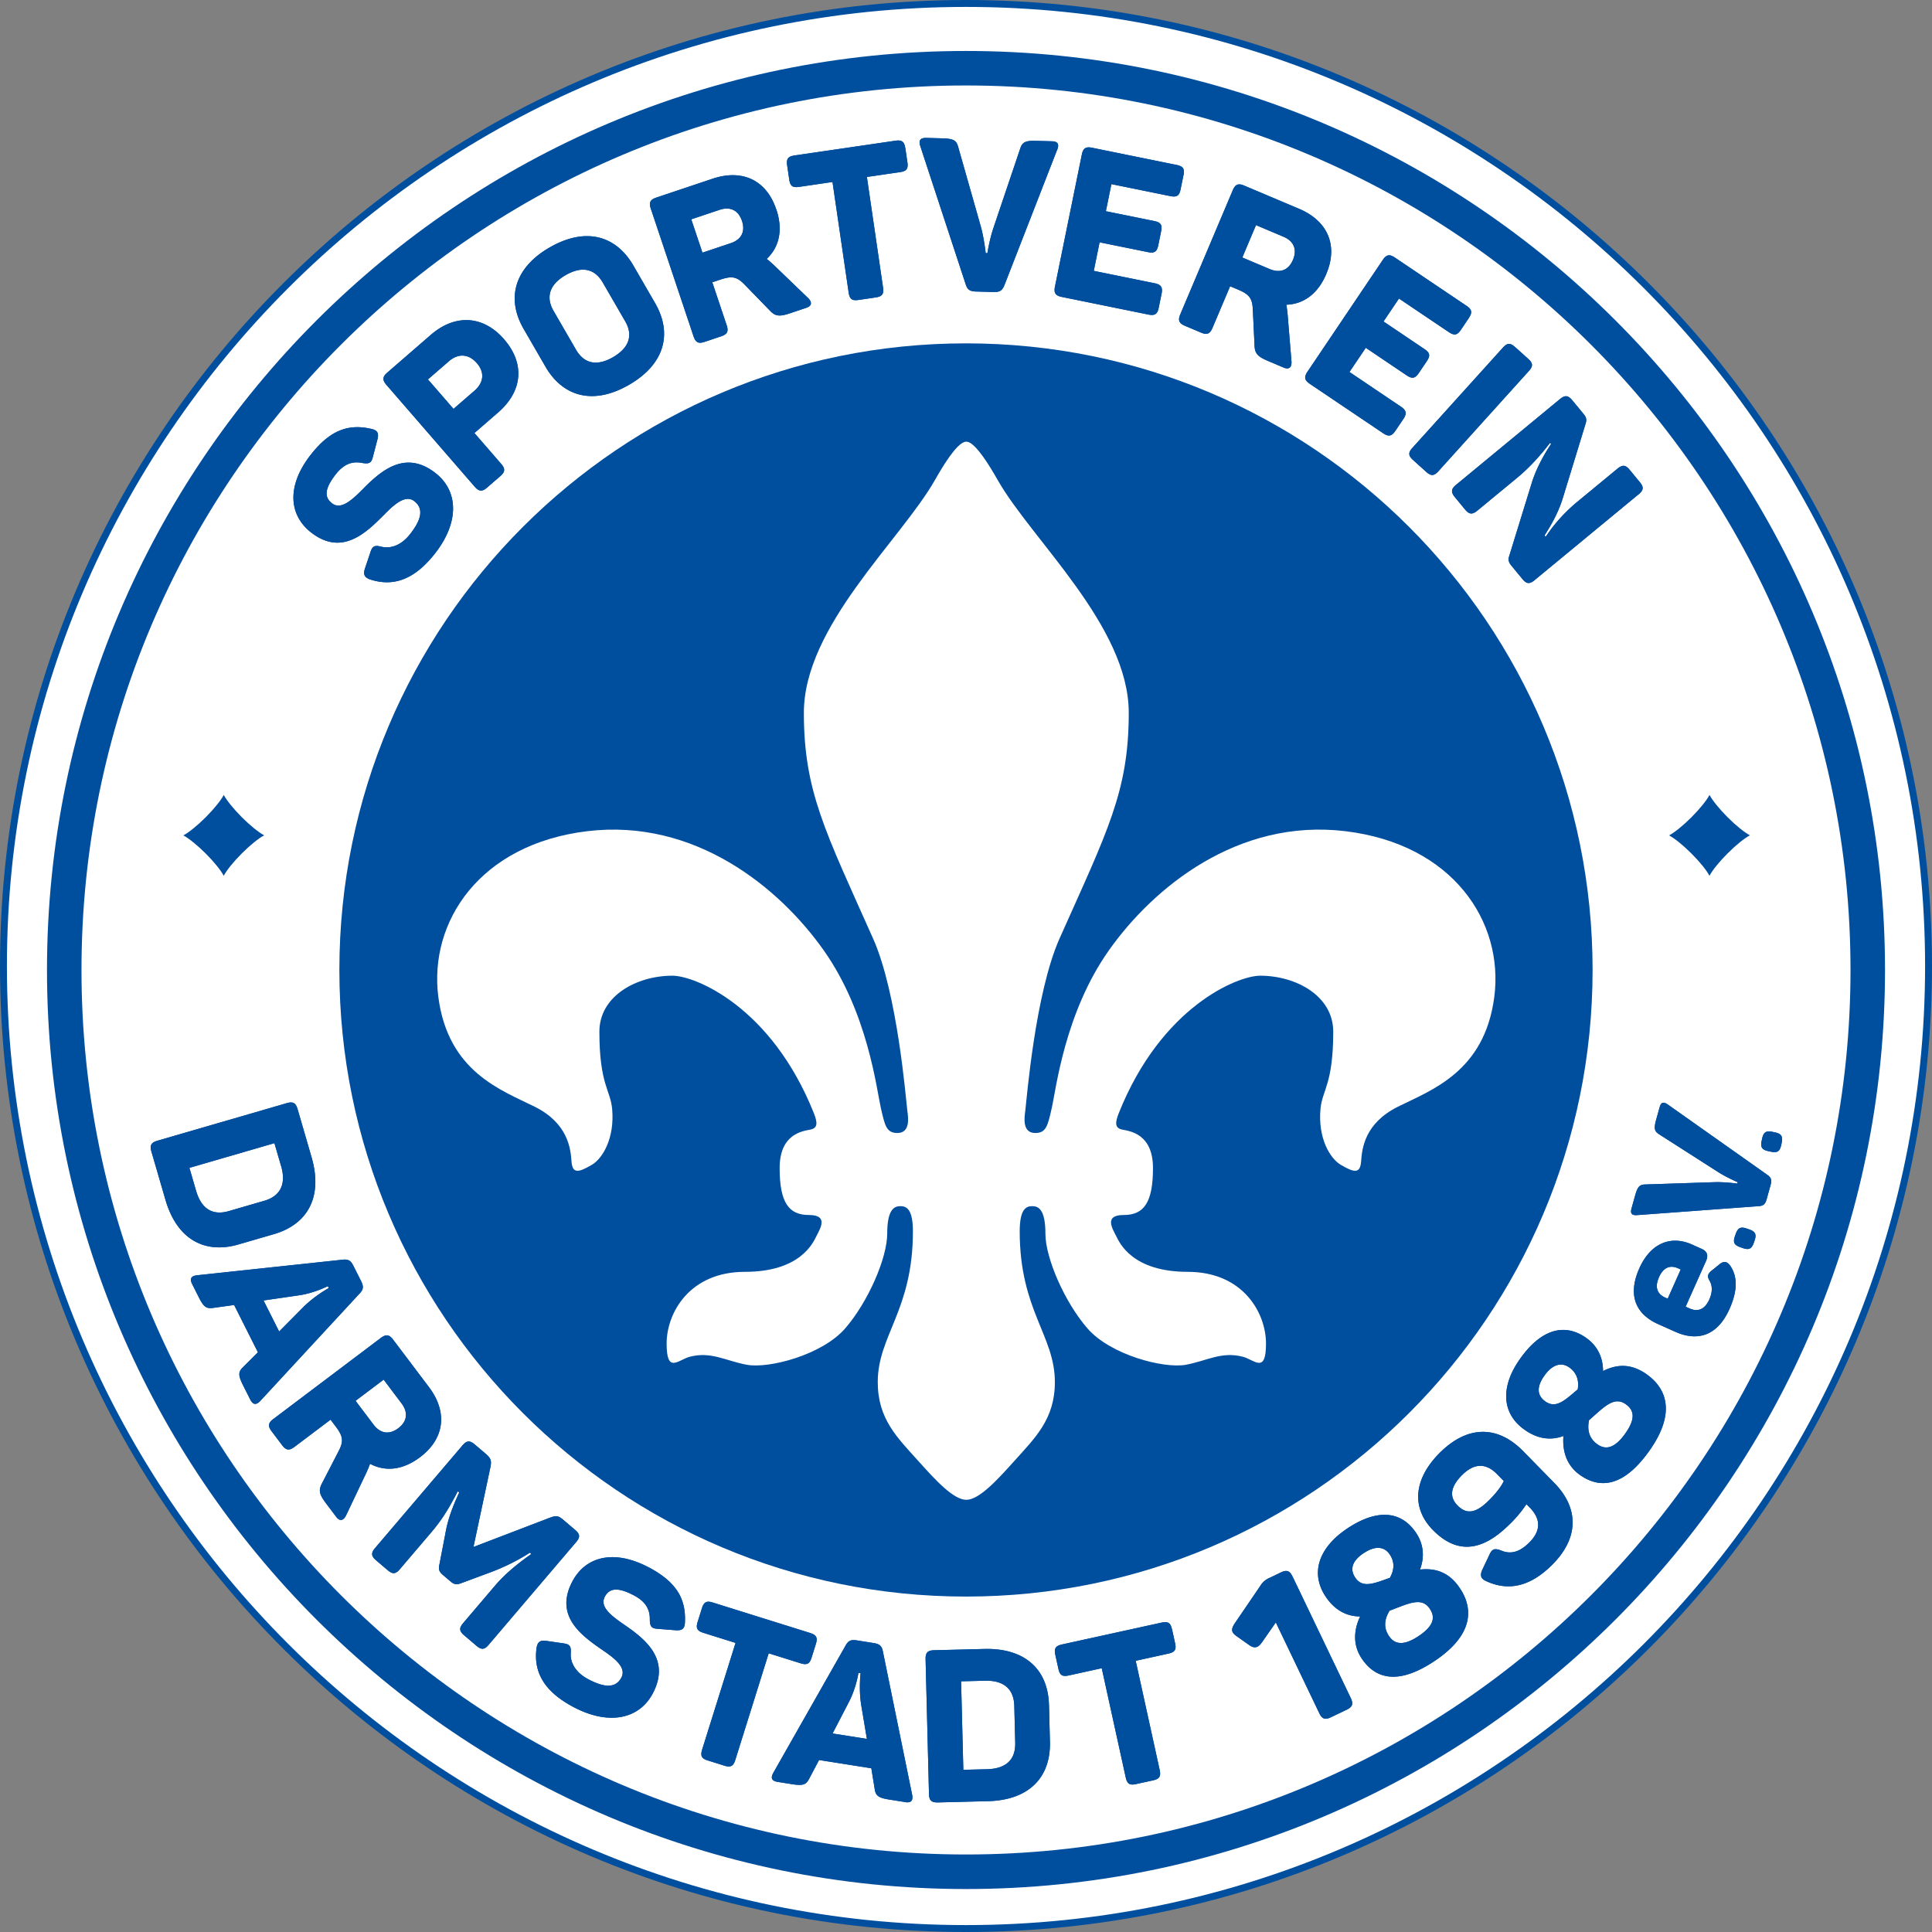 <svg xmlns="http://www.w3.org/2000/svg" width="50" height="50" viewBox="0 0 50 50"><rect x="0" y="0" width="50" height="50" fill="#808080" stroke="none"/><circle cx="25" cy="25" r="24.911" fill="#fff"/><path d="M25 50C11.215 50 0 38.785 0 25S11.215 0 25 0s25 11.215 25 25-11.215 25-25 25zM25 .179C11.314.179.179 11.314.179 25S11.314 49.821 25 49.821 49.821 38.686 49.821 25 38.686.179 25 .179z" fill="#004e9e"/><path d="M24.999 8.886c-8.956 0-16.216 7.261-16.216 16.217s7.259 16.216 16.216 16.216 16.217-7.259 16.217-16.216S33.955 8.886 24.999 8.886z" fill="#004e9e"/><path d="M25 48.888c-13.115 0-23.784-10.67-23.784-23.784S11.885 1.319 25 1.319s23.784 10.67 23.784 23.785S38.114 48.888 25 48.888zm0-46.676c-12.622 0-22.891 10.269-22.891 22.891S12.378 47.994 25 47.994s22.891-10.269 22.891-22.891S37.622 2.212 25 2.212z" fill="#004e9e"/><g fill="#004e9e"><path d="M7.088 31.94l-.916.266c-.885.257-1.596-.143-1.89-1.155l-.363-1.247c-.046-.16-.01-.234.155-.282l3.346-.972c.165-.048.235-.005.282.155l.362 1.247c.294 1.012-.092 1.731-.976 1.988zm.186-1.764l-.172-.591-2.2.639.172.591c.136.469.426.651.847.528l.916-.266c.421-.122.574-.432.438-.901zM6.474 36.216l-.187-.372c-.125-.248-.122-.342-.001-.459l.389-.388-.616-1.224-.546.076c-.168.023-.241-.022-.365-.27l-.172-.342c-.075-.149-.028-.216.131-.234l3.749-.401c.164-.02.223.024.293.163l.192.382c.07.139.073.218-.034.328l-2.566 2.776c-.109.117-.193.11-.266-.034zm2.035-2.881l-.025-.05s-.35.182-.761.24l-.903.131.404.803.639-.644c.3-.294.647-.481.647-.481zM10.872 37.711c-.443.334-.898.385-1.296.171-.022.072-.055.139-.085.21l-.529 1.114c-.063.138-.16.184-.26.051l-.267-.354c-.17-.226-.195-.332-.108-.502l.435-.842c.13-.251.124-.379-.07-.636l-.137-.182-.935.705c-.137.103-.218.088-.319-.045l-.271-.359c-.1-.133-.093-.215.044-.318l2.782-2.098c.137-.103.218-.088.319.045l.926 1.227c.485.642.412 1.329-.23 1.814zm-.479-1.39l-.464-.616-.727.548.465.616c.177.235.41.267.64.094.23-.174.263-.407.086-.642zM14.911 39.908l-2.266 2.661c-.108.127-.186.133-.317.021l-.317-.27c-.127-.108-.133-.186-.025-.313l.816-.959c.219-.257.491-.508.949-.831l-.038-.033a5.454 5.454 0 01-1.003.501l-.757.281c-.122.049-.189.051-.294-.039l-.194-.165c-.106-.09-.122-.148-.09-.288l.153-.795c.059-.343.178-.671.356-1.052l-.038-.032c-.266.517-.445.779-.686 1.063l-.813.954c-.108.127-.186.133-.313.025l-.3-.255c-.127-.108-.137-.19-.029-.316l2.266-2.661c.108-.127.19-.13.317-.021l.275.234c.139.119.16.18.133.332l-.443 2.086 1.99-.762c.157-.056.208-.048.339.063l.3.255c.131.111.137.19.029.316zM16.794 40.565c.716.38.961.817.932 1.417-.004.174-.08.222-.248.208l-.458-.036c-.159-.009-.2-.062-.203-.233.006-.26-.098-.466-.407-.63-.402-.213-.633-.204-.758.032-.14.265.17.498.543.752.537.372 1.155.889.698 1.752-.356.672-1.149.829-2.051.351-.765-.405-1.038-.908-.957-1.524.026-.168.099-.211.263-.187l.425.062c.171.021.212.075.198.256-.014.263.139.507.453.673.417.221.709.238.857-.042.13-.245-.133-.472-.475-.704-.552-.38-1.27-.886-.791-1.788.335-.632 1.063-.844 1.979-.358zM21.114 42.547l-.111.355c-.05.159-.119.195-.283.144l-.826-.259-.864 2.759c-.051.164-.121.2-.285.149l-.429-.135c-.159-.049-.195-.119-.144-.283l.864-2.759-.831-.26c-.164-.051-.2-.121-.151-.28l.111-.355c.052-.164.121-.201.285-.149l2.515.787c.164.052.201.121.149.285zM23.422 46.637l-.411-.065c-.274-.043-.349-.1-.373-.267l-.088-.542-1.353-.214-.257.487c-.08.15-.158.183-.432.14l-.378-.06c-.164-.026-.192-.103-.113-.242l1.861-3.277c.079-.145.15-.167.303-.143l.422.067c.153.024.219.069.246.219l.756 3.703c.031.156-.024.221-.183.196zm-1.151-3.334l-.055-.009s-.056.39-.249.758l-.42.81.888.141-.15-.894c-.063-.414-.013-.805-.013-.805zM27.148 44.126l.024.954c.023.921-.545 1.507-1.599 1.534l-1.298.033c-.167.004-.229-.05-.233-.222l-.088-3.484c-.004-.172.055-.229.221-.233l1.298-.033c1.054-.027 1.651.53 1.674 1.451zm-1.659-.629l-.616.015.058 2.291.616-.016c.488-.012.738-.246.727-.684l-.024-.954c-.011-.438-.272-.665-.76-.652zM30.332 42.166l.08.363c.036.163-.007.229-.174.266l-.846.186.62 2.824c.037.168-.006.234-.174.271l-.439.096c-.163.036-.229-.006-.266-.175l-.62-2.824-.851.187c-.168.037-.234-.005-.27-.168l-.08-.363c-.037-.168.005-.234.173-.271l2.575-.565c.168-.037.234.005.271.174zM33.452 40.802l1.505 3.142c.074.155.043.232-.107.304l-.405.194c-.15.072-.229.048-.303-.107l-1.124-2.347-.354.508c-.112.164-.214.17-.349.068l-.326-.231c-.132-.096-.128-.178-.032-.323l.654-.959a.516.516 0 01.252-.219l.285-.137c.15-.072.229-.048.303.107zM34.844 39.573c.781-.53 1.411-.482 1.8.092.246.363.194.72.105.955.375-.04.738.049 1.025.472.396.583.304 1.248-.623 1.878-.923.627-1.531.51-1.905-.041-.277-.408-.173-.828-.046-1.095-.323-.002-.637-.138-.886-.505-.408-.601-.198-1.26.531-1.756zm.44.627c-.289.196-.358.411-.209.631.15.22.363.189.667.084l.227-.08c.095-.166.149-.383-.004-.608-.15-.22-.397-.22-.682-.026zm.679 1.484c-.099.161-.192.399-.014.66.149.22.387.254.777-.011.386-.262.424-.482.274-.703-.212-.312-.555-.126-1.037.054zM39.048 39.468c-.729.715-1.369.736-1.967.126-.567-.579-.493-1.335.196-2.011.722-.707 1.494-.687 2.139-.03l.808.824c.645.658.645 1.435-.072 2.138-.567.555-1.121.664-1.684.407-.152-.068-.171-.151-.103-.303l.185-.39c.068-.152.143-.163.307-.099.238.1.467.04.712-.201.309-.303.32-.609.017-.918l-.082-.083a3.2 3.2 0 01-.457.541zm-1.2-1.303c-.313.307-.347.573-.129.795.221.226.457.22.797-.114.258-.252.366-.436.402-.518l-.175-.178c-.284-.289-.586-.288-.895.015zM39.335 35.172c.544-.77 1.151-.946 1.717-.546.358.253.435.606.434.857.337-.169.708-.213 1.125.081.575.407.724 1.062.077 1.977-.644.911-1.254 1.015-1.798.631-.403-.285-.453-.714-.428-1.009-.303.112-.644.095-1.007-.162-.593-.419-.629-1.11-.119-1.83zm.631.433c-.202.285-.191.51.027.664.217.154.406.05.654-.156l.184-.155c.031-.189.005-.411-.217-.568-.218-.154-.45-.066-.648.215zm1.157 1.151c-.036.185-.04.441.218.623.218.154.451.102.724-.284.269-.381.227-.6.01-.754-.308-.218-.564.077-.952.414zM42.424 32.828c.315-.705.865-.842 1.354-.624l.259.116c.128.057.188.15.114.316l-.527 1.181.106.047c.229.102.4.005.507-.233.089-.2.078-.357.01-.48-.066-.116-.064-.176.055-.271l.199-.161c.113-.092.197-.076.281.044.181.269.194.627-.022 1.111-.326.731-.861.834-1.397.595l-.45-.201c-.612-.273-.782-.782-.488-1.441zm.51.228c-.11.247-.054.429.158.524l.068.03.337-.756-.068-.03c-.212-.095-.384-.019-.496.232zM45.212 31.797l.055.019c.164.057.197.13.14.293l-.017.049c-.057.164-.126.198-.29.141l-.055-.019c-.167-.058-.201-.127-.144-.291l.017-.049c.057-.164.127-.201.294-.143zM43.164 28.586l2.569 1.815c.113.08.124.145.09.267l-.101.363c-.035.125-.078.176-.206.184l-3.147.232c-.134.011-.182-.041-.146-.171l.094-.336c.063-.229.117-.282.258-.286l1.818-.06c.262-.005.569.037.569.037l.01-.036s-.277-.116-.502-.26l-1.534-.981c-.119-.077-.137-.149-.075-.374l.091-.327c.036-.13.103-.145.212-.067zM45.877 29.293l.057.012c.169.036.211.104.175.274l-.011.051c-.036.17-.101.212-.271.175l-.057-.012c-.172-.037-.214-.102-.178-.271l.011-.051c.036-.17.102-.215.274-.178z"/><g><path d="M7.088 31.94l-.916.266c-.885.257-1.596-.143-1.89-1.155l-.363-1.247c-.046-.16-.01-.234.155-.282l3.346-.972c.165-.048.235-.005.282.155l.362 1.247c.294 1.012-.092 1.731-.976 1.988zm.186-1.764l-.172-.591-2.2.639.172.591c.136.469.426.651.847.528l.916-.266c.421-.122.574-.432.438-.901zM6.474 36.216l-.187-.372c-.125-.248-.122-.342-.001-.459l.389-.388-.616-1.224-.546.076c-.168.023-.241-.022-.365-.27l-.172-.342c-.075-.149-.028-.216.131-.234l3.749-.401c.164-.02.223.024.293.163l.192.382c.07.139.073.218-.034.328l-2.566 2.776c-.109.117-.193.11-.266-.034zm2.035-2.881l-.025-.05s-.35.182-.761.24l-.903.131.404.803.639-.644c.3-.294.647-.481.647-.481zM10.872 37.711c-.443.334-.898.385-1.296.171-.022.072-.055.139-.085.21l-.529 1.114c-.063.138-.16.184-.26.051l-.267-.354c-.17-.226-.195-.332-.108-.502l.435-.842c.13-.251.124-.379-.07-.636l-.137-.182-.935.705c-.137.103-.218.088-.319-.045l-.271-.359c-.1-.133-.093-.215.044-.318l2.782-2.098c.137-.103.218-.088.319.045l.926 1.227c.485.642.412 1.329-.23 1.814zm-.479-1.39l-.464-.616-.727.548.465.616c.177.235.41.267.64.094.23-.174.263-.407.086-.642zM14.911 39.908l-2.266 2.661c-.108.127-.186.133-.317.021l-.317-.27c-.127-.108-.133-.186-.025-.313l.816-.959c.219-.257.491-.508.949-.831l-.038-.033a5.454 5.454 0 01-1.003.501l-.757.281c-.122.049-.189.051-.294-.039l-.194-.165c-.106-.09-.122-.148-.09-.288l.153-.795c.059-.343.178-.671.356-1.052l-.038-.032c-.266.517-.445.779-.686 1.063l-.813.954c-.108.127-.186.133-.313.025l-.3-.255c-.127-.108-.137-.19-.029-.316l2.266-2.661c.108-.127.19-.13.317-.021l.275.234c.139.119.16.18.133.332l-.443 2.086 1.99-.762c.157-.056.208-.048.339.063l.3.255c.131.111.137.19.029.316zM16.794 40.565c.716.38.961.817.932 1.417-.004.174-.08.222-.248.208l-.458-.036c-.159-.009-.2-.062-.203-.233.006-.26-.098-.466-.407-.63-.402-.213-.633-.204-.758.032-.14.265.17.498.543.752.537.372 1.155.889.698 1.752-.356.672-1.149.829-2.051.351-.765-.405-1.038-.908-.957-1.524.026-.168.099-.211.263-.187l.425.062c.171.021.212.075.198.256-.014.263.139.507.453.673.417.221.709.238.857-.042.13-.245-.133-.472-.475-.704-.552-.38-1.27-.886-.791-1.788.335-.632 1.063-.844 1.979-.358zM21.114 42.547l-.111.355c-.05.159-.119.195-.283.144l-.826-.259-.864 2.759c-.051.164-.121.2-.285.149l-.429-.135c-.159-.049-.195-.119-.144-.283l.864-2.759-.831-.26c-.164-.051-.2-.121-.151-.28l.111-.355c.052-.164.121-.201.285-.149l2.515.787c.164.052.201.121.149.285zM23.422 46.637l-.411-.065c-.274-.043-.349-.1-.373-.267l-.088-.542-1.353-.214-.257.487c-.08.15-.158.183-.432.14l-.378-.06c-.164-.026-.192-.103-.113-.242l1.861-3.277c.079-.145.15-.167.303-.143l.422.067c.153.024.219.069.246.219l.756 3.703c.031.156-.024.221-.183.196zm-1.151-3.334l-.055-.009s-.056.39-.249.758l-.42.81.888.141-.15-.894c-.063-.414-.013-.805-.013-.805zM27.148 44.126l.024.954c.023.921-.545 1.507-1.599 1.534l-1.298.033c-.167.004-.229-.05-.233-.222l-.088-3.484c-.004-.172.055-.229.221-.233l1.298-.033c1.054-.027 1.651.53 1.674 1.451zm-1.659-.629l-.616.015.058 2.291.616-.016c.488-.012.738-.246.727-.684l-.024-.954c-.011-.438-.272-.665-.76-.652zM30.332 42.166l.08.363c.036.163-.007.229-.174.266l-.846.186.62 2.824c.037.168-.006.234-.174.271l-.439.096c-.163.036-.229-.006-.266-.175l-.62-2.824-.851.187c-.168.037-.234-.005-.27-.168l-.08-.363c-.037-.168.005-.234.173-.271l2.575-.565c.168-.037.234.005.271.174zM33.452 40.802l1.505 3.142c.074.155.043.232-.107.304l-.405.194c-.15.072-.229.048-.303-.107l-1.124-2.347-.354.508c-.112.164-.214.17-.349.068l-.326-.231c-.132-.096-.128-.178-.032-.323l.654-.959a.516.516 0 01.252-.219l.285-.137c.15-.072.229-.048.303.107zM34.844 39.573c.781-.53 1.411-.482 1.8.092.246.363.194.72.105.955.375-.04.738.049 1.025.472.396.583.304 1.248-.623 1.878-.923.627-1.531.51-1.905-.041-.277-.408-.173-.828-.046-1.095-.323-.002-.637-.138-.886-.505-.408-.601-.198-1.26.531-1.756zm.44.627c-.289.196-.358.411-.209.631.15.22.363.189.667.084l.227-.08c.095-.166.149-.383-.004-.608-.15-.22-.397-.22-.682-.026zm.679 1.484c-.099.161-.192.399-.014.66.149.22.387.254.777-.011.386-.262.424-.482.274-.703-.212-.312-.555-.126-1.037.054zM39.048 39.468c-.729.715-1.369.736-1.967.126-.567-.579-.493-1.335.196-2.011.722-.707 1.494-.687 2.139-.03l.808.824c.645.658.645 1.435-.072 2.138-.567.555-1.121.664-1.684.407-.152-.068-.171-.151-.103-.303l.185-.39c.068-.152.143-.163.307-.099.238.1.467.04.712-.201.309-.303.32-.609.017-.918l-.082-.083a3.2 3.2 0 01-.457.541zm-1.2-1.303c-.313.307-.347.573-.129.795.221.226.457.22.797-.114.258-.252.366-.436.402-.518l-.175-.178c-.284-.289-.586-.288-.895.015zM39.335 35.172c.544-.77 1.151-.946 1.717-.546.358.253.435.606.434.857.337-.169.708-.213 1.125.081.575.407.724 1.062.077 1.977-.644.911-1.254 1.015-1.798.631-.403-.285-.453-.714-.428-1.009-.303.112-.644.095-1.007-.162-.593-.419-.629-1.11-.119-1.83zm.631.433c-.202.285-.191.51.027.664.217.154.406.05.654-.156l.184-.155c.031-.189.005-.411-.217-.568-.218-.154-.45-.066-.648.215zm1.157 1.151c-.036.185-.04.441.218.623.218.154.451.102.724-.284.269-.381.227-.6.01-.754-.308-.218-.564.077-.952.414zM42.424 32.828c.315-.705.865-.842 1.354-.624l.259.116c.128.057.188.15.114.316l-.527 1.181.106.047c.229.102.4.005.507-.233.089-.2.078-.357.01-.48-.066-.116-.064-.176.055-.271l.199-.161c.113-.092.197-.076.281.044.181.269.194.627-.022 1.111-.326.731-.861.834-1.397.595l-.45-.201c-.612-.273-.782-.782-.488-1.441zm.51.228c-.11.247-.054.429.158.524l.068.03.337-.756-.068-.03c-.212-.095-.384-.019-.496.232zM45.212 31.797l.055.019c.164.057.197.13.14.293l-.017.049c-.057.164-.126.198-.29.141l-.055-.019c-.167-.058-.201-.127-.144-.291l.017-.049c.057-.164.127-.201.294-.143zM43.164 28.586l2.569 1.815c.113.08.124.145.09.267l-.101.363c-.035.125-.078.176-.206.184l-3.147.232c-.134.011-.182-.041-.146-.171l.094-.336c.063-.229.117-.282.258-.286l1.818-.06c.262-.005.569.037.569.037l.01-.036s-.277-.116-.502-.26l-1.534-.981c-.119-.077-.137-.149-.075-.374l.091-.327c.036-.13.103-.145.212-.067zM45.877 29.293l.057.012c.169.036.211.104.175.274l-.011.051c-.036.17-.101.212-.271.175l-.057-.012c-.172-.037-.214-.102-.178-.271l.011-.051c.036-.17.102-.215.274-.178z"/></g></g><g fill="#004e9e"><path d="M8.046 11.765c.5-.637.975-.801 1.56-.666.17.035.204.118.16.281l-.116.445c-.037.155-.096.185-.266.158-.255-.052-.476.014-.692.289-.281.358-.313.587-.103.751.236.185.52-.078.837-.401.462-.463 1.08-.979 1.848-.376.598.47.612 1.278-.019 2.081-.535.681-1.078.861-1.67.671-.161-.056-.19-.135-.138-.292l.137-.408c.051-.164.111-.195.286-.149.256.06.524-.047.743-.326.291-.371.36-.656.111-.851-.218-.171-.489.047-.777.342-.472.476-1.098 1.092-1.901.462-.563-.442-.642-1.195 0-2.012zM13.048 8.784c.545.629.475 1.344-.158 1.892l-.612.531.691.796c.113.13.103.212-.023.321l-.34.294c-.126.109-.208.107-.321-.023l-2.283-2.633c-.113-.13-.103-.212.023-.321l1.123-.974c.625-.542 1.354-.513 1.9.116zm-.708.614c-.207-.239-.477-.262-.724-.048l-.541.469.662.763.541-.469c.243-.211.27-.476.063-.715zM14.224 6.405c.913-.528 1.708-.327 2.169.47l.561.97c.461.797.238 1.587-.675 2.114-.908.525-1.703.325-2.164-.473l-.561-.97c-.461-.797-.238-1.587.67-2.112zm.413.716c-.403.233-.526.554-.309.929l.578.999c.217.375.555.429.959.195.408-.236.531-.557.314-.931l-.578-.999c-.217-.375-.556-.429-.964-.193zM20.091 5.418c.176.526.08.973-.249 1.283.062.044.114.096.172.147l.889.855c.111.103.123.21-.035.263l-.421.141c-.268.09-.377.08-.511-.057l-.661-.68c-.197-.203-.32-.238-.625-.136l-.216.072.372 1.11c.055.163.014.235-.143.288l-.426.143c-.158.053-.233.02-.288-.143l-1.106-3.303c-.055-.163-.014-.235.143-.288l1.457-.488c.763-.255 1.391.031 1.646.794zm-1.47.013l-.731.245.289.863.731-.245c.279-.093.384-.304.292-.578-.092-.273-.302-.378-.581-.285zM23.43 3.835l.054.368c.024.165-.023.228-.193.252l-.856.125.418 2.86c.025.17-.022.233-.192.258l-.445.065c-.165.024-.228-.023-.253-.193l-.418-2.86-.862.126c-.17.025-.233-.022-.257-.187l-.054-.368c-.025-.17.022-.233.192-.258l2.607-.381c.17-.025.233.022.258.192zM27.356 3.883l-1.36 3.493c-.06.154-.133.185-.282.181l-.449-.012c-.155-.004-.227-.04-.272-.185l-1.174-3.573c-.051-.151-.005-.222.156-.218l.416.011c.283.008.359.054.405.216l.593 2.086c.081.302.121.669.121.669h.044s.054-.353.157-.655l.694-2.057c.054-.159.133-.202.41-.194l.405.011c.161.004.198.078.138.226zM30.627 4.539l-.074.364c-.033.163-.099.206-.267.172l-1.523-.31-.143.701 1.251.254c.168.034.212.1.179.263l-.074.364c-.034.168-.1.212-.268.178l-1.251-.254-.15.739 1.577.321c.163.033.211.105.178.268l-.074.364c-.034.169-.105.211-.268.178l-2.24-.456c-.163-.033-.212-.1-.178-.268l.695-3.415c.034-.169.105-.211.268-.178l2.186.445c.168.034.212.1.178.268zM34.325 7.089c-.216.511-.584.783-1.036.797.017.073.022.148.032.224l.101 1.229c.015.151-.047.239-.2.174l-.409-.173c-.261-.11-.335-.19-.345-.381l-.045-.947c-.013-.283-.082-.39-.378-.515l-.21-.089-.456 1.078c-.067.158-.145.186-.298.121l-.414-.175c-.153-.065-.188-.14-.121-.298l1.357-3.209c.067-.158.145-.186.298-.121l1.415.598c.741.313 1.022.944.709 1.685zm-1.11-.963l-.71-.3-.354.838.71.3c.271.114.489.026.601-.24.112-.266.024-.484-.247-.598zM38.015 8.229l-.208.308c-.093.138-.17.153-.313.057l-1.289-.868-.4.594 1.058.713c.143.096.158.173.065.311l-.208.308c-.096.143-.173.158-.316.062l-1.058-.713-.422.626 1.334.899c.138.093.155.178.062.316l-.208.308c-.096.143-.178.155-.316.062L33.9 9.935c-.138-.093-.158-.173-.062-.316l1.947-2.89c.096-.143.178-.155.316-.062l1.85 1.246c.143.096.158.173.062.316zM39.209 8.98l.342.308c.124.112.128.19.016.313l-2.342 2.595c-.112.124-.19.128-.314.016l-.342-.308c-.124-.112-.128-.19-.016-.313l2.342-2.594c.112-.124.19-.128.313-.016zM42.405 12.794l-2.687 2.218c-.133.11-.211.102-.317-.026l-.286-.347c-.071-.086-.088-.15-.06-.238l.583-1.891c.144-.471.416-.89.504-1.02l-.025-.03c-.103.128-.406.537-.86.911l-1.023.844c-.133.109-.214.098-.32-.031l-.261-.317c-.106-.128-.102-.211.031-.32l2.687-2.218c.133-.109.214-.098.32.031l.293.355c.074.09.08.15.056.234l-.59 1.926c-.15.498-.41.863-.476.983l.028.034a4.19 4.19 0 01.833-.917l1.023-.844c.133-.109.211-.102.32.031l.261.317c.106.128.098.207-.034.316z"/><g><path d="M8.046 11.765c.5-.637.975-.801 1.56-.666.17.035.204.118.16.281l-.116.445c-.037.155-.096.185-.266.158-.255-.052-.476.014-.692.289-.281.358-.313.587-.103.751.236.185.52-.078.837-.401.462-.463 1.08-.979 1.848-.376.598.47.612 1.278-.019 2.081-.535.681-1.078.861-1.67.671-.161-.056-.19-.135-.138-.292l.137-.408c.051-.164.111-.195.286-.149.256.06.524-.047.743-.326.291-.371.36-.656.111-.851-.218-.171-.489.047-.777.342-.472.476-1.098 1.092-1.901.462-.563-.442-.642-1.195 0-2.012zM13.048 8.784c.545.629.475 1.344-.158 1.892l-.612.531.691.796c.113.13.103.212-.023.321l-.34.294c-.126.109-.208.107-.321-.023l-2.283-2.633c-.113-.13-.103-.212.023-.321l1.123-.974c.625-.542 1.354-.513 1.9.116zm-.708.614c-.207-.239-.477-.262-.724-.048l-.541.469.662.763.541-.469c.243-.211.27-.476.063-.715zM14.224 6.405c.913-.528 1.708-.327 2.169.47l.561.97c.461.797.238 1.587-.675 2.114-.908.525-1.703.325-2.164-.473l-.561-.97c-.461-.797-.238-1.587.67-2.112zm.413.716c-.403.233-.526.554-.309.929l.578.999c.217.375.555.429.959.195.408-.236.531-.557.314-.931l-.578-.999c-.217-.375-.556-.429-.964-.193zM20.091 5.418c.176.526.08.973-.249 1.283.062.044.114.096.172.147l.889.855c.111.103.123.21-.035.263l-.421.141c-.268.09-.377.08-.511-.057l-.661-.68c-.197-.203-.32-.238-.625-.136l-.216.072.372 1.11c.055.163.014.235-.143.288l-.426.143c-.158.053-.233.02-.288-.143l-1.106-3.303c-.055-.163-.014-.235.143-.288l1.457-.488c.763-.255 1.391.031 1.646.794zm-1.47.013l-.731.245.289.863.731-.245c.279-.093.384-.304.292-.578-.092-.273-.302-.378-.581-.285zM23.43 3.835l.054.368c.024.165-.023.228-.193.252l-.856.125.418 2.86c.025.17-.022.233-.192.258l-.445.065c-.165.024-.228-.023-.253-.193l-.418-2.86-.862.126c-.17.025-.233-.022-.257-.187l-.054-.368c-.025-.17.022-.233.192-.258l2.607-.381c.17-.025.233.022.258.192zM27.356 3.883l-1.36 3.493c-.06.154-.133.185-.282.181l-.449-.012c-.155-.004-.227-.04-.272-.185l-1.174-3.573c-.051-.151-.005-.222.156-.218l.416.011c.283.008.359.054.405.216l.593 2.086c.081.302.121.669.121.669h.044s.054-.353.157-.655l.694-2.057c.054-.159.133-.202.41-.194l.405.011c.161.004.198.078.138.226zM30.627 4.539l-.074.364c-.033.163-.099.206-.267.172l-1.523-.31-.143.701 1.251.254c.168.034.212.1.179.263l-.074.364c-.034.168-.1.212-.268.178l-1.251-.254-.15.739 1.577.321c.163.033.211.105.178.268l-.074.364c-.034.169-.105.211-.268.178l-2.24-.456c-.163-.033-.212-.1-.178-.268l.695-3.415c.034-.169.105-.211.268-.178l2.186.445c.168.034.212.1.178.268zM34.325 7.089c-.216.511-.584.783-1.036.797.017.073.022.148.032.224l.101 1.229c.015.151-.047.239-.2.174l-.409-.173c-.261-.11-.335-.19-.345-.381l-.045-.947c-.013-.283-.082-.39-.378-.515l-.21-.089-.456 1.078c-.067.158-.145.186-.298.121l-.414-.175c-.153-.065-.188-.14-.121-.298l1.357-3.209c.067-.158.145-.186.298-.121l1.415.598c.741.313 1.022.944.709 1.685zm-1.11-.963l-.71-.3-.354.838.71.3c.271.114.489.026.601-.24.112-.266.024-.484-.247-.598zM38.015 8.229l-.208.308c-.093.138-.17.153-.313.057l-1.289-.868-.4.594 1.058.713c.143.096.158.173.065.311l-.208.308c-.096.143-.173.158-.316.062l-1.058-.713-.422.626 1.334.899c.138.093.155.178.062.316l-.208.308c-.096.143-.178.155-.316.062L33.9 9.935c-.138-.093-.158-.173-.062-.316l1.947-2.89c.096-.143.178-.155.316-.062l1.85 1.246c.143.096.158.173.062.316zM39.209 8.98l.342.308c.124.112.128.19.016.313l-2.342 2.595c-.112.124-.19.128-.314.016l-.342-.308c-.124-.112-.128-.19-.016-.313l2.342-2.594c.112-.124.19-.128.313-.016zM42.405 12.794l-2.687 2.218c-.133.11-.211.102-.317-.026l-.286-.347c-.071-.086-.088-.15-.06-.238l.583-1.891c.144-.471.416-.89.504-1.02l-.025-.03c-.103.128-.406.537-.86.911l-1.023.844c-.133.109-.214.098-.32-.031l-.261-.317c-.106-.128-.102-.211.031-.32l2.687-2.218c.133-.109.214-.098.32.031l.293.355c.074.09.08.15.056.234l-.59 1.926c-.15.498-.41.863-.476.983l.028.034a4.19 4.19 0 01.833-.917l1.023-.844c.133-.109.211-.102.32.031l.261.317c.106.128.098.207-.034.316z"/></g></g><path d="M5.791 20.573c.075.14.247.356.468.577s.437.393.577.468c-.14.075-.356.247-.578.469s-.394.438-.468.578c-.075-.141-.246-.356-.468-.577s-.437-.393-.577-.468c.14-.075.356-.247.578-.469s.394-.438.468-.578zM44.242 20.573c.075.14.247.356.468.577s.437.393.577.468c-.14.075-.356.247-.578.469s-.394.438-.468.578c-.075-.141-.246-.356-.468-.577s-.437-.393-.577-.468c.14-.075.356-.247.578-.469s.394-.438.468-.578z" fill="#004e9e"/><path d="M25.005 11.431c-.091 0-.299.093-.807.989-.881 1.553-3.394 3.782-3.394 6.026 0 2.029.55 3.061 1.79 5.84.633 1.418.851 4.166.888 4.462.018.144.094.574-.258.574-.288 0-.324-.199-.428-.649-.11-.48-.333-2.458-1.479-4.08s-3.333-3.417-6.119-3.082c-2.785.336-4.105 2.349-3.854 4.29.252 1.941 1.633 2.411 2.495 2.841s.928 1.085.951 1.409.169.305.526.095c.285-.168.595-.697.526-1.449-.045-.487-.33-.638-.33-1.997 0-.928.968-1.449 1.89-1.449.582 0 2.556.796 3.658 3.552.101.252.106.392-.089.431s-.794.106-.794.996.235 1.214.755 1.214.296.347.196.548c-.089.177-.419.923-1.851.923s-2.025 1.063-2.025 1.857.296.421.598.341c.554-.145.928.106 1.477.207.576.106 1.952-.257 2.545-.94.593-.682 1.089-1.823 1.089-2.455s.185-.71.341-.71.324.073.324.654c0 2.041-.91 2.696-.91 3.898 0 .962.509 1.441 1.063 2.058.441.492.901.99 1.229.99.327 0 .787-.498 1.229-.99.554-.617 1.063-1.096 1.063-2.058 0-1.203-.91-1.857-.91-3.898 0-.582.168-.654.324-.654s.341.078.341.71.496 1.773 1.089 2.455c.593.682 1.969 1.045 2.545.94.548-.101.923-.352 1.477-.207.303.08.598.453.598-.341s-.593-1.857-2.025-1.857-1.763-.746-1.851-.923c-.101-.201-.324-.548.196-.548s.755-.324.755-1.214-.598-.956-.794-.996-.19-.179-.089-.431c1.102-2.755 3.076-3.552 3.658-3.552.923 0 1.89.52 1.89 1.449 0 1.359-.285 1.51-.33 1.997-.069.752.241 1.281.526 1.449.357.21.503.229.526-.095s.089-.979.951-1.409 2.243-.9 2.495-2.841c.252-1.941-1.068-3.954-3.854-4.29s-4.972 1.46-6.119 3.082-1.369 3.601-1.479 4.08c-.103.45-.14.649-.428.649-.352 0-.276-.43-.258-.574.037-.296.255-3.043.888-4.462 1.24-2.779 1.79-3.81 1.79-5.84 0-2.244-2.513-4.473-3.394-6.026-.508-.895-.718-.989-.808-.989z" fill="#fff"/></svg>
